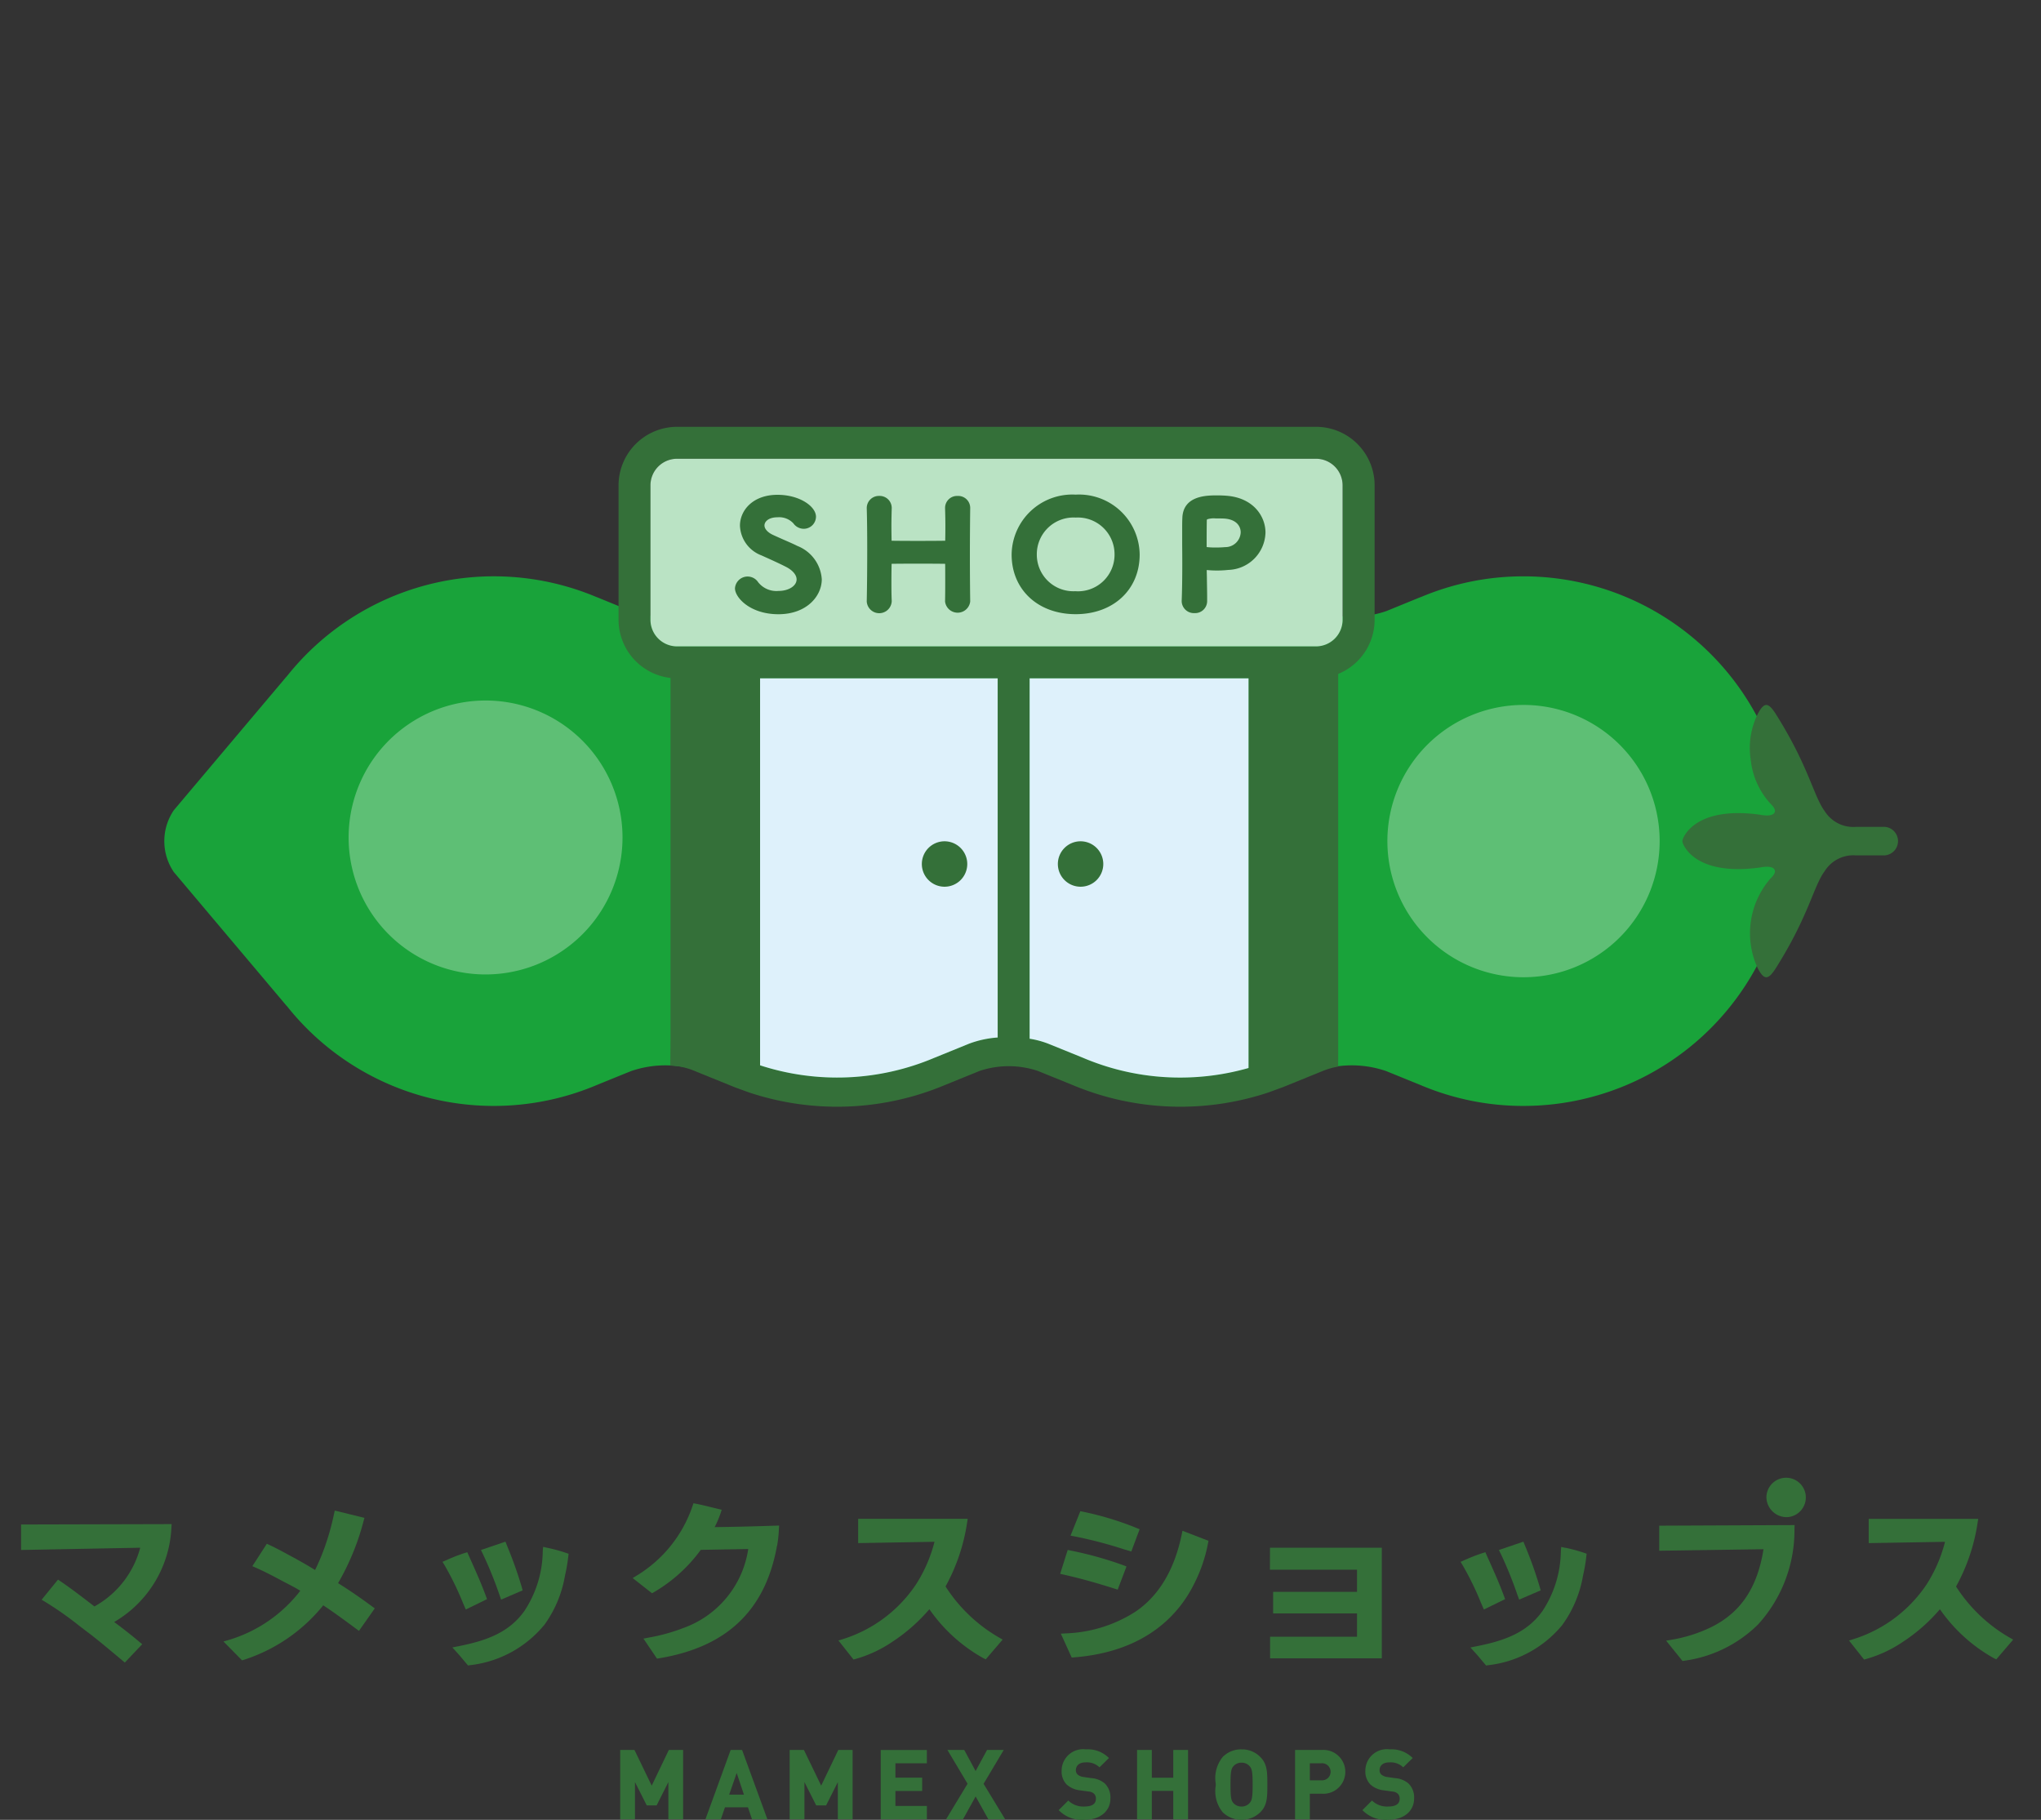 <svg xmlns="http://www.w3.org/2000/svg" width="193.49" height="172.5" viewBox="0 0 193.49 172.5">
  <rect x="0" y="0" width="193.49" height="172.5" fill="#333333" stroke="none"/>
  <g id="グループ_5723" data-name="グループ 5723" transform="translate(-1275 -1678.5)">
    <g id="main_logo-shop" transform="translate(1287.876 1733.142)">
      <path id="パス_13103" data-name="パス 13103" d="M135.047,3.639a24.875,24.875,0,0,0-9.735,1.97V5.6s-1.471.6-3.267,1.334a10.107,10.107,0,0,1-6.528,0C113.723,6.2,112.25,5.6,112.25,5.6l0,.006a25.053,25.053,0,0,0-19.474,0V5.6s-1.473.6-3.263,1.334a10.131,10.131,0,0,1-6.536,0C81.185,6.2,79.715,5.6,79.715,5.6l0,.006a25.053,25.053,0,0,0-19.474,0V5.6s-1.471.6-3.267,1.334a10.121,10.121,0,0,1-6.533,0L47.177,5.6l0,.006a25.055,25.055,0,0,0-29.372,7.521v-.012L7.1,25.807a5.213,5.213,0,0,0,0,5.863l10.7,12.691v-.012a25.049,25.049,0,0,0,29.372,7.517l0,0s1.468-.6,3.266-1.328a10.027,10.027,0,0,1,6.533,0l3.267,1.328v0a25.025,25.025,0,0,0,19.474,0l0,0,3.264-1.328a10.037,10.037,0,0,1,6.536,0c1.791.73,3.263,1.328,3.263,1.328v0a25.017,25.017,0,0,0,19.471,0v0s1.474-.6,3.267-1.328a10.013,10.013,0,0,1,6.528,0l3.267,1.328v0a24.865,24.865,0,0,0,9.735,1.972,25.1,25.1,0,0,0,0-50.2" transform="translate(-3.497 -3.65)" fill="#19a33a"/>
      <path id="パス_13104" data-name="パス 13104" d="M177.821,31.876A12.906,12.906,0,1,1,164.91,18.968a12.906,12.906,0,0,1,12.911,12.908" transform="translate(-33.359 -6.79)" fill="#5ebf75"/>
      <path id="パス_13105" data-name="パス 13105" d="M206.33,30.528h-2.713a3.2,3.2,0,0,1-2.933-1.469c-1.089-1.468-1.505-4.229-4.623-9.184-.743-1.187-1.121-1.189-1.726-.081a7.266,7.266,0,0,0-.683,4.343,7.272,7.272,0,0,0,1.862,4.175l0,0a.228.228,0,0,0,.034.033c.056.058.112.122.169.184.51.582.173,1.03-.906.892a.718.718,0,0,0-.114-.014c-.056-.013-.119-.022-.179-.033l.01,0c-6.052-.833-7.194,2.052-7.278,2.231a.838.838,0,0,0-.075.27.881.881,0,0,0,.075.277c.083.177,1.225,3.06,7.278,2.226l-.01,0c.059-.011.122-.02.179-.028.036-.009.083-.011.114-.017,1.077-.138,1.415.3.906.893-.057.065-.114.116-.165.179a.128.128,0,0,0-.039.044l0-.01a7.9,7.9,0,0,0-1.179,8.52c.6,1.11.983,1.11,1.73-.083,3.114-4.95,3.53-7.711,4.619-9.177a3.2,3.2,0,0,1,2.933-1.47h2.713a1.354,1.354,0,0,0,0-2.705" transform="translate(-40.56 -6.791)" fill="#347039"/>
      <path id="パス_13106" data-name="パス 13106" d="M126.472-14.184H65.9a5.554,5.554,0,0,0-5.549,5.549V4.108a5.559,5.559,0,0,0,4.928,5.512V43.666l-.023,2.7a6.455,6.455,0,0,1,2.289.5l3.437,1.395c.156.066.314.128.472.189l1.265.46a26.437,26.437,0,0,0,18.607-.717l3.264-1.327a8.713,8.713,0,0,1,5.5,0l3.246,1.316a26.424,26.424,0,0,0,18.627.728l1.382-.506.316-.127,3.471-1.411a7.376,7.376,0,0,1,1.434-.41l.008-.786V9.239a5.551,5.551,0,0,0,3.453-5.131V-8.635a5.553,5.553,0,0,0-5.547-5.549M93.546,44.3l-3.283,1.336a23.618,23.618,0,0,1-16.493.7V9.656H96.292V43.7a9.565,9.565,0,0,0-2.746.6m20.06,3.2a23.443,23.443,0,0,1-9.221-1.872L101.121,44.3a8.549,8.549,0,0,0-1.8-.486V9.656H120.07V46.593a23.582,23.582,0,0,1-6.465.906M128.991,4.108a2.523,2.523,0,0,1-2.519,2.518H65.9a2.522,2.522,0,0,1-2.52-2.518V-8.635a2.523,2.523,0,0,1,2.52-2.522h60.576a2.523,2.523,0,0,1,2.519,2.522Z" transform="translate(-14.587)" fill="#347039"/>
      <path id="パス_13107" data-name="パス 13107" d="M54.135,31.423A12.983,12.983,0,1,1,41.152,18.441,12.98,12.98,0,0,1,54.135,31.423" transform="translate(-7.996 -6.682)" fill="#5ebf75"/>
      <path id="パス_13108" data-name="パス 13108" d="M129.771,4.888a2.523,2.523,0,0,1-2.519,2.518H66.676a2.522,2.522,0,0,1-2.52-2.518V-7.855a2.523,2.523,0,0,1,2.52-2.522h60.576a2.523,2.523,0,0,1,2.519,2.522Z" transform="translate(-15.367 -0.78)" fill="#bae3c4"/>
      <path id="パス_13109" data-name="パス 13109" d="M80.145-1.234c-.359-.181-.843-.393-1.322-.6C78.451-2,78.081-2.163,77.79-2.3c-.472-.227-.763-.563-.763-.873,0-.385.419-.775,1.221-.775a1.843,1.843,0,0,1,1.52.575,1.216,1.216,0,0,0,.988.515A1.162,1.162,0,0,0,81.911-4c0-.983-1.56-2.08-3.648-2.08-2.338,0-3.56,1.474-3.56,2.93A3.141,3.141,0,0,0,76.745-.335l.26.117c.7.315,1.408.634,2.068.971.627.32,1,.764,1,1.185,0,.613-.749,1.093-1.707,1.093A2.2,2.2,0,0,1,76.425,2.2a1.2,1.2,0,0,0-2.195.585c0,.857,1.416,2.455,4.122,2.455,2.666,0,4.108-1.708,4.108-3.314a3.647,3.647,0,0,0-2.314-3.159" transform="translate(-17.43 -1.66)" fill="#347039"/>
      <path id="パス_13110" data-name="パス 13110" d="M98.55-5.944a1.136,1.136,0,0,0-1.185,1.157c.016.551.029,1.128.029,1.653,0,.552-.006,1.055-.016,1.436-1.276.02-3.987.02-5.082,0-.008-.372-.017-.885-.017-1.45,0-.525.015-1.089.03-1.672a1.143,1.143,0,0,0-1.185-1.126,1.15,1.15,0,0,0-1.184,1.159c.031,1.017.045,2.4.045,3.869,0,1.695-.014,3.5-.045,4.98a1.186,1.186,0,0,0,2.369-.045c-.03-.626-.03-1.253-.03-1.828,0-.667.009-1.268.017-1.7,1.213-.02,3.776-.02,5.078,0,.006.384.006.934.006,1.553,0,.634,0,1.333-.016,2.019a1.2,1.2,0,0,0,2.384,0V4.04c-.016-1.034-.029-2.675-.029-4.346s.014-3.364.029-4.513a1.136,1.136,0,0,0-1.2-1.125" transform="translate(-20.647 -1.688)" fill="#347039"/>
      <path id="パス_13111" data-name="パス 13111" d="M113.284-6.1a5.756,5.756,0,0,0-6.071,5.68c0,3.328,2.5,5.652,6.071,5.652s6.067-2.325,6.067-5.652a5.754,5.754,0,0,0-6.067-5.68m0,9.152A3.466,3.466,0,0,1,109.6-.415a3.482,3.482,0,0,1,3.687-3.511A3.483,3.483,0,0,1,116.97-.415a3.467,3.467,0,0,1-3.686,3.472" transform="translate(-24.185 -1.657)" fill="#347039"/>
      <path id="パス_13112" data-name="パス 13112" d="M131.666-5.984c-.235-.014-.514-.027-.81-.027-.969,0-3.241,0-3.306,2.151-.017.3-.017.683-.017,1.137l0,1.361c.006.576.01,1.2.01,1.839,0,1.365-.018,2.549-.056,3.518l0,.041A1.156,1.156,0,0,0,128.7,5.148,1.14,1.14,0,0,0,129.9,4V3.639c0-.514-.014-1.109-.023-1.69,0-.3-.013-.6-.016-.885a9.97,9.97,0,0,0,2.039-.01,3.637,3.637,0,0,0,3.531-3.536c0-1.57-1.178-3.336-3.769-3.5m-1.809,4.776c0-1.958.014-2.31.014-2.406a.361.361,0,0,1,.025-.126,2.009,2.009,0,0,1,.828-.088c.28,0,.57,0,.761.01,1.177.061,1.6.715,1.6,1.309a1.459,1.459,0,0,1-1.477,1.4c-.261.025-.562.037-.849.037a7.062,7.062,0,0,1-.9-.042v-.1Z" transform="translate(-28.337 -1.674)" fill="#347039"/>
      <path id="パス_13113" data-name="パス 13113" d="M97,50.443l-3.283,1.336a23.615,23.615,0,0,1-16.492.7V15.8H99.749V49.842a9.565,9.565,0,0,0-2.747.6" transform="translate(-18.044 -6.14)" fill="#def1fb"/>
      <path id="パス_13114" data-name="パス 13114" d="M123.643,53.639a23.454,23.454,0,0,1-9.221-1.872l-3.263-1.323a8.455,8.455,0,0,0-1.8-.486V15.8h20.752V52.733a23.565,23.565,0,0,1-6.465.906" transform="translate(-24.624 -6.14)" fill="#def1fb"/>
      <path id="パス_13115" data-name="パス 13115" d="M98.66,35.221a2.153,2.153,0,1,0,2.154,2.152,2.157,2.157,0,0,0-2.154-2.152" transform="translate(-21.992 -10.118)" fill="#347039"/>
      <path id="パス_13116" data-name="パス 13116" d="M114.874,35.221a2.153,2.153,0,1,0,2.156,2.152,2.156,2.156,0,0,0-2.156-2.152" transform="translate(-25.313 -10.118)" fill="#347039"/>
      <path id="パス_13117" data-name="パス 13117" d="M-10.876,119.067l11.292-.213a8.975,8.975,0,0,1-4.344,5.568l-.122-.1c-.964-.741-2.163-1.662-3.061-2.266l-.266-.18-1.551,1.908.353.211a31.912,31.912,0,0,1,3.249,2.289l.525.4c1.012.755,1.967,1.556,2.977,2.4l.782.655L.605,128l-.288-.239c-.8-.674-1.533-1.245-2.37-1.865a10.948,10.948,0,0,0,5.426-8.909l.021-.372-14.271.037Z" transform="translate(0 -26.789)" fill="#347039"/>
      <path id="パス_13118" data-name="パス 13118" d="M24.12,121.87a23.456,23.456,0,0,0,2.4-5.832l.095-.348L23.8,115l-.077.355a23.7,23.7,0,0,1-.967,3.363,20.121,20.121,0,0,1-.822,1.914c-.642-.4-1.3-.77-1.92-1.118-.239-.126-.477-.254-.719-.386-.517-.281-1.054-.571-1.654-.853l-.279-.129-1.375,2.124.377.166c.858.382,1.625.786,2.335,1.167.185.1.372.2.559.294.431.223.872.45,1.275.705a13.421,13.421,0,0,1-6.715,4.642l-.569.164,1.761,1.787.2-.058a15.94,15.94,0,0,0,7.5-5.157c1.029.681,2.014,1.408,3.093,2.207l.292.215,1.5-2.132-.277-.2c-1.079-.8-2.128-1.518-3.2-2.19" transform="translate(-4.941 -26.456)" fill="#347039"/>
      <path id="パス_13119" data-name="パス 13119" d="M41.571,125.393l2.013-.98-.11-.3c-.42-1.151-.893-2.2-1.392-3.322l-.374-.833-.3.1a16.619,16.619,0,0,0-1.676.657l-.369.161.209.345a27.641,27.641,0,0,1,1.7,3.479Z" transform="translate(-10.289 -27.473)" fill="#347039"/>
      <path id="パス_13120" data-name="パス 13120" d="M49.24,126.749a11.149,11.149,0,0,0,1.976-4.7,16.251,16.251,0,0,0,.31-1.788l.031-.279-.268-.091a14.138,14.138,0,0,0-1.756-.476l-.39-.086-.035.4a10.482,10.482,0,0,1-1.758,5.7c-1.451,2.009-3.528,2.777-6.2,3.31l-.613.122.421.462c.24.261.429.489.617.717l.449.529.192-.028a10.629,10.629,0,0,0,7.022-3.8" transform="translate(-10.53 -27.344)" fill="#347039"/>
      <path id="パス_13121" data-name="パス 13121" d="M45.733,123.846l.126.355,2.041-.877-.082-.3a38.041,38.041,0,0,0-1.353-3.823l-.195-.494-2.322.791.173.359a37.161,37.161,0,0,1,1.611,3.986" transform="translate(-11.228 -27.217)" fill="#347039"/>
      <path id="パス_13122" data-name="パス 13122" d="M75.729,118.155a12.082,12.082,0,0,0,.166-1.524l.025-.389-.39.013c-2.274.075-4.068.117-5.721.136a9.715,9.715,0,0,0,.547-1.279l.121-.367-.99-.238c-.448-.111-.883-.22-1.38-.32l-.31-.057-.1.3a12.336,12.336,0,0,1-5.228,6.525l-.432.264,1.834,1.442.2-.115a14.61,14.61,0,0,0,4.421-4l4.5-.08a9.431,9.431,0,0,1-6.186,7.5,17.285,17.285,0,0,1-3.223.891l-.525.1,1.283,1.9.223-.037c6.412-1.067,10.061-4.556,11.155-10.667" transform="translate(-14.933 -26.279)" fill="#347039"/>
      <path id="パス_13123" data-name="パス 13123" d="M96.718,122.4a18.012,18.012,0,0,0,2.037-6l.068-.414H88.436v2.3l7.237-.124a13.743,13.743,0,0,1-1.73,4.005,12.992,12.992,0,0,1-6.888,5.2l-.486.154,1.425,1.8.223-.059a11.986,11.986,0,0,0,3.478-1.633,16.486,16.486,0,0,0,3.492-3.076,15.272,15.272,0,0,0,5.1,4.632l.246.118,1.6-1.871-.37-.212a14.8,14.8,0,0,1-5.043-4.824" transform="translate(-19.957 -26.66)" fill="#347039"/>
      <path id="パス_13124" data-name="パス 13124" d="M118.137,123.355l.316.1.834-2.195-.331-.128a34.249,34.249,0,0,0-4.926-1.373l-.316-.069L113,121.957l.371.083c1.527.347,3.039.765,4.763,1.316" transform="translate(-25.37 -27.418)" fill="#347039"/>
      <path id="パス_13125" data-name="パス 13125" d="M119.292,118.684l.705.211.79-2.112-.318-.128a29.143,29.143,0,0,0-5.014-1.522l-.289-.058-.929,2.319.422.077a40.637,40.637,0,0,1,4.631,1.213" transform="translate(-25.624 -26.472)" fill="#347039"/>
      <path id="パス_13126" data-name="パス 13126" d="M127.02,118.649l.056-.288-2.465-.953-.085.406c-.7,3.345-2.188,5.8-4.409,7.286a13.037,13.037,0,0,1-6.528,2.032l-.51.029,1.03,2.266.244-.021c6.8-.545,9.924-4.079,11.353-6.947a14.282,14.282,0,0,0,1.314-3.811" transform="translate(-25.386 -26.95)" fill="#347039"/>
      <path id="パス_13127" data-name="パス 13127" d="M138.008,121.513h8.255v2.1h-7.952v2.046h7.952v2.206h-8.24v2.047h10.59v-10.48h-10.6Z" transform="translate(-30.492 -27.365)" fill="#347039"/>
      <path id="パス_13128" data-name="パス 13128" d="M170.908,119.419l-.393-.086-.033.4a10.516,10.516,0,0,1-1.758,5.7c-1.454,2.009-3.528,2.777-6.2,3.31l-.616.122.422.462c.238.261.429.489.618.717l.448.529.191-.028a10.629,10.629,0,0,0,7.022-3.8,11.17,11.17,0,0,0,1.977-4.7,15.667,15.667,0,0,0,.308-1.788l.033-.279-.266-.093a14.838,14.838,0,0,0-1.756-.475" transform="translate(-35.387 -27.344)" fill="#347039"/>
      <path id="パス_13129" data-name="パス 13129" d="M167.1,123.846l.127.355,2.04-.877-.083-.3a37.831,37.831,0,0,0-1.353-3.823l-.2-.494-2.324.791.177.359a37.182,37.182,0,0,1,1.609,3.986" transform="translate(-36.085 -27.217)" fill="#347039"/>
      <path id="パス_13130" data-name="パス 13130" d="M162.943,125.393l2.014-.98-.111-.3c-.421-1.151-.891-2.2-1.393-3.322l-.373-.833-.3.1a16.65,16.65,0,0,0-1.674.657l-.371.161.208.345a27.215,27.215,0,0,1,1.7,3.479Z" transform="translate(-35.146 -27.473)" fill="#347039"/>
      <path id="パス_13131" data-name="パス 13131" d="M184.42,119.162l9.884-.144c-.582,3.675-2.182,6.038-5.022,7.418a13.84,13.84,0,0,1-3.621,1.151l-.588.1,1.553,1.928.205-.031a12.3,12.3,0,0,0,6.969-3.444l0,0a13.281,13.281,0,0,0,3.44-9.044l.013-.365-12.835.056v2.374Z" transform="translate(-39.997 -26.812)" fill="#347039"/>
      <path id="パス_13132" data-name="パス 13132" d="M222.236,127.226a14.788,14.788,0,0,1-5.045-4.824,18.014,18.014,0,0,0,2.036-6l.067-.414H208.91v2.3l7.236-.123a13.8,13.8,0,0,1-1.726,4.005,13.009,13.009,0,0,1-6.891,5.2l-.484.154,1.426,1.8.22-.059a12.024,12.024,0,0,0,3.482-1.633,16.406,16.406,0,0,0,3.487-3.076,15.311,15.311,0,0,0,5.1,4.632l.246.118,1.6-1.871Z" transform="translate(-44.63 -26.66)" fill="#347039"/>
      <path id="パス_13133" data-name="パス 13133" d="M63.535,146.918l-1.616-3.344-.02-.041H60.548v6.572h1.4v-3.525l1.1,2.177.019.037H64l1.114-2.213v3.523h1.4v-6.572H65.16Z" transform="translate(-14.628 -32.301)" fill="#347039"/>
      <path id="パス_13134" data-name="パス 13134" d="M74.18,143.534H73.1l-2.355,6.476-.035.1h1.461l.389-1.139h2.182l.379,1.139h1.462L74.2,143.582Zm.178,4.236h-1.4l.713-2.051Z" transform="translate(-16.708 -32.301)" fill="#347039"/>
      <path id="パス_13135" data-name="パス 13135" d="M83.738,146.918l-1.617-3.344-.018-.041H80.75v6.572h1.4v-3.525l1.1,2.177.019.037h.935l1.114-2.213v3.523h1.4v-6.572H85.362Z" transform="translate(-18.765 -32.301)" fill="#347039"/>
      <path id="パス_13136" data-name="パス 13136" d="M91.608,150.106h4.376v-1.264H93v-1.419h2.538v-1.261H93V144.8h2.98v-1.262H91.608Z" transform="translate(-20.989 -32.301)" fill="#347039"/>
      <path id="パス_13137" data-name="パス 13137" d="M104.865,143.534h-1.582l-1.086,2-1.078-2H99.525l1.909,3.205L99.462,150l-.064.11H101l1.2-2.167,1.186,2.13.016.037H105l-2.048-3.367Z" transform="translate(-22.584 -32.301)" fill="#347039"/>
      <path id="パス_13138" data-name="パス 13138" d="M115.935,146.194l-.758-.109a1.063,1.063,0,0,1-.561-.235.545.545,0,0,1-.165-.409c0-.359.244-.742.921-.742a1.719,1.719,0,0,1,1.271.424l.049.045.895-.883-.052-.05a2.829,2.829,0,0,0-2.125-.771,2.042,2.042,0,0,0-2.309,2.021,1.748,1.748,0,0,0,.481,1.314,2.238,2.238,0,0,0,1.283.551l.779.11a.866.866,0,0,1,.528.207.642.642,0,0,1,.176.491c0,.6-.578.724-1.066.724a2.029,2.029,0,0,1-1.5-.52l-.049-.05-.911.912.049.049a3.064,3.064,0,0,0,2.4.869c1.468,0,2.454-.812,2.454-2.021a1.851,1.851,0,0,0-.52-1.413,2.2,2.2,0,0,0-1.264-.515" transform="translate(-25.333 -32.287)" fill="#347039"/>
      <path id="パス_13139" data-name="パス 13139" d="M125.6,146.162h-2.033v-2.63h-1.4v6.574h1.4v-2.692H125.6v2.692h1.4v-6.574h-1.4Z" transform="translate(-27.248 -32.3)" fill="#347039"/>
      <path id="パス_13140" data-name="パス 13140" d="M133.993,143.466a2.413,2.413,0,0,0-1.791.727,3.176,3.176,0,0,0-.655,2.526v.177a3.175,3.175,0,0,0,.655,2.525,2.564,2.564,0,0,0,3.574,0c.662-.659.662-1.462.662-2.568v-.09c0-1.106,0-1.907-.662-2.568a2.4,2.4,0,0,0-1.783-.728m.751,5.1a.977.977,0,0,1-.751.317,1,1,0,0,1-.761-.319c-.222-.248-.285-.51-.285-1.76s.064-1.508.289-1.76a.994.994,0,0,1,.758-.317.978.978,0,0,1,.751.317v0c.227.248.3.525.3,1.756s-.069,1.508-.3,1.761" transform="translate(-29.168 -32.287)" fill="#347039"/>
      <path id="パス_13141" data-name="パス 13141" d="M143.569,143.534h-2.563v6.572h1.4v-2.421h1.163a2.079,2.079,0,1,0,0-4.151m-1.163,1.262h1.1a.811.811,0,1,1,0,1.618h-1.1Z" transform="translate(-31.106 -32.301)" fill="#347039"/>
      <path id="パス_13142" data-name="パス 13142" d="M152.139,146.194l-.759-.109a1.052,1.052,0,0,1-.557-.235.552.552,0,0,1-.166-.409c0-.359.242-.742.926-.742a1.71,1.71,0,0,1,1.266.424l.051.045.9-.883-.056-.05a2.828,2.828,0,0,0-2.126-.771,2.042,2.042,0,0,0-2.308,2.021,1.761,1.761,0,0,0,.481,1.314,2.244,2.244,0,0,0,1.286.551l.775.11a.884.884,0,0,1,.533.207.649.649,0,0,1,.177.491c0,.6-.582.724-1.067.724a2.025,2.025,0,0,1-1.505-.52l-.049-.05-.911.912.047.049a3.068,3.068,0,0,0,2.4.869c1.465,0,2.454-.812,2.454-2.021a1.852,1.852,0,0,0-.522-1.413,2.2,2.2,0,0,0-1.265-.515" transform="translate(-32.748 -32.287)" fill="#347039"/>
      <path id="パス_13143" data-name="パス 13143" d="M199.162,114.823a1.869,1.869,0,1,0-1.967-1.866,1.922,1.922,0,0,0,1.967,1.866" transform="translate(-42.613 -25.656)" fill="#347039"/>
    </g>
    <rect id="長方形_717" data-name="長方形 717" width="193.49" height="172.5" transform="translate(1275 1678.5)" fill="none"/>
  </g>
</svg>
